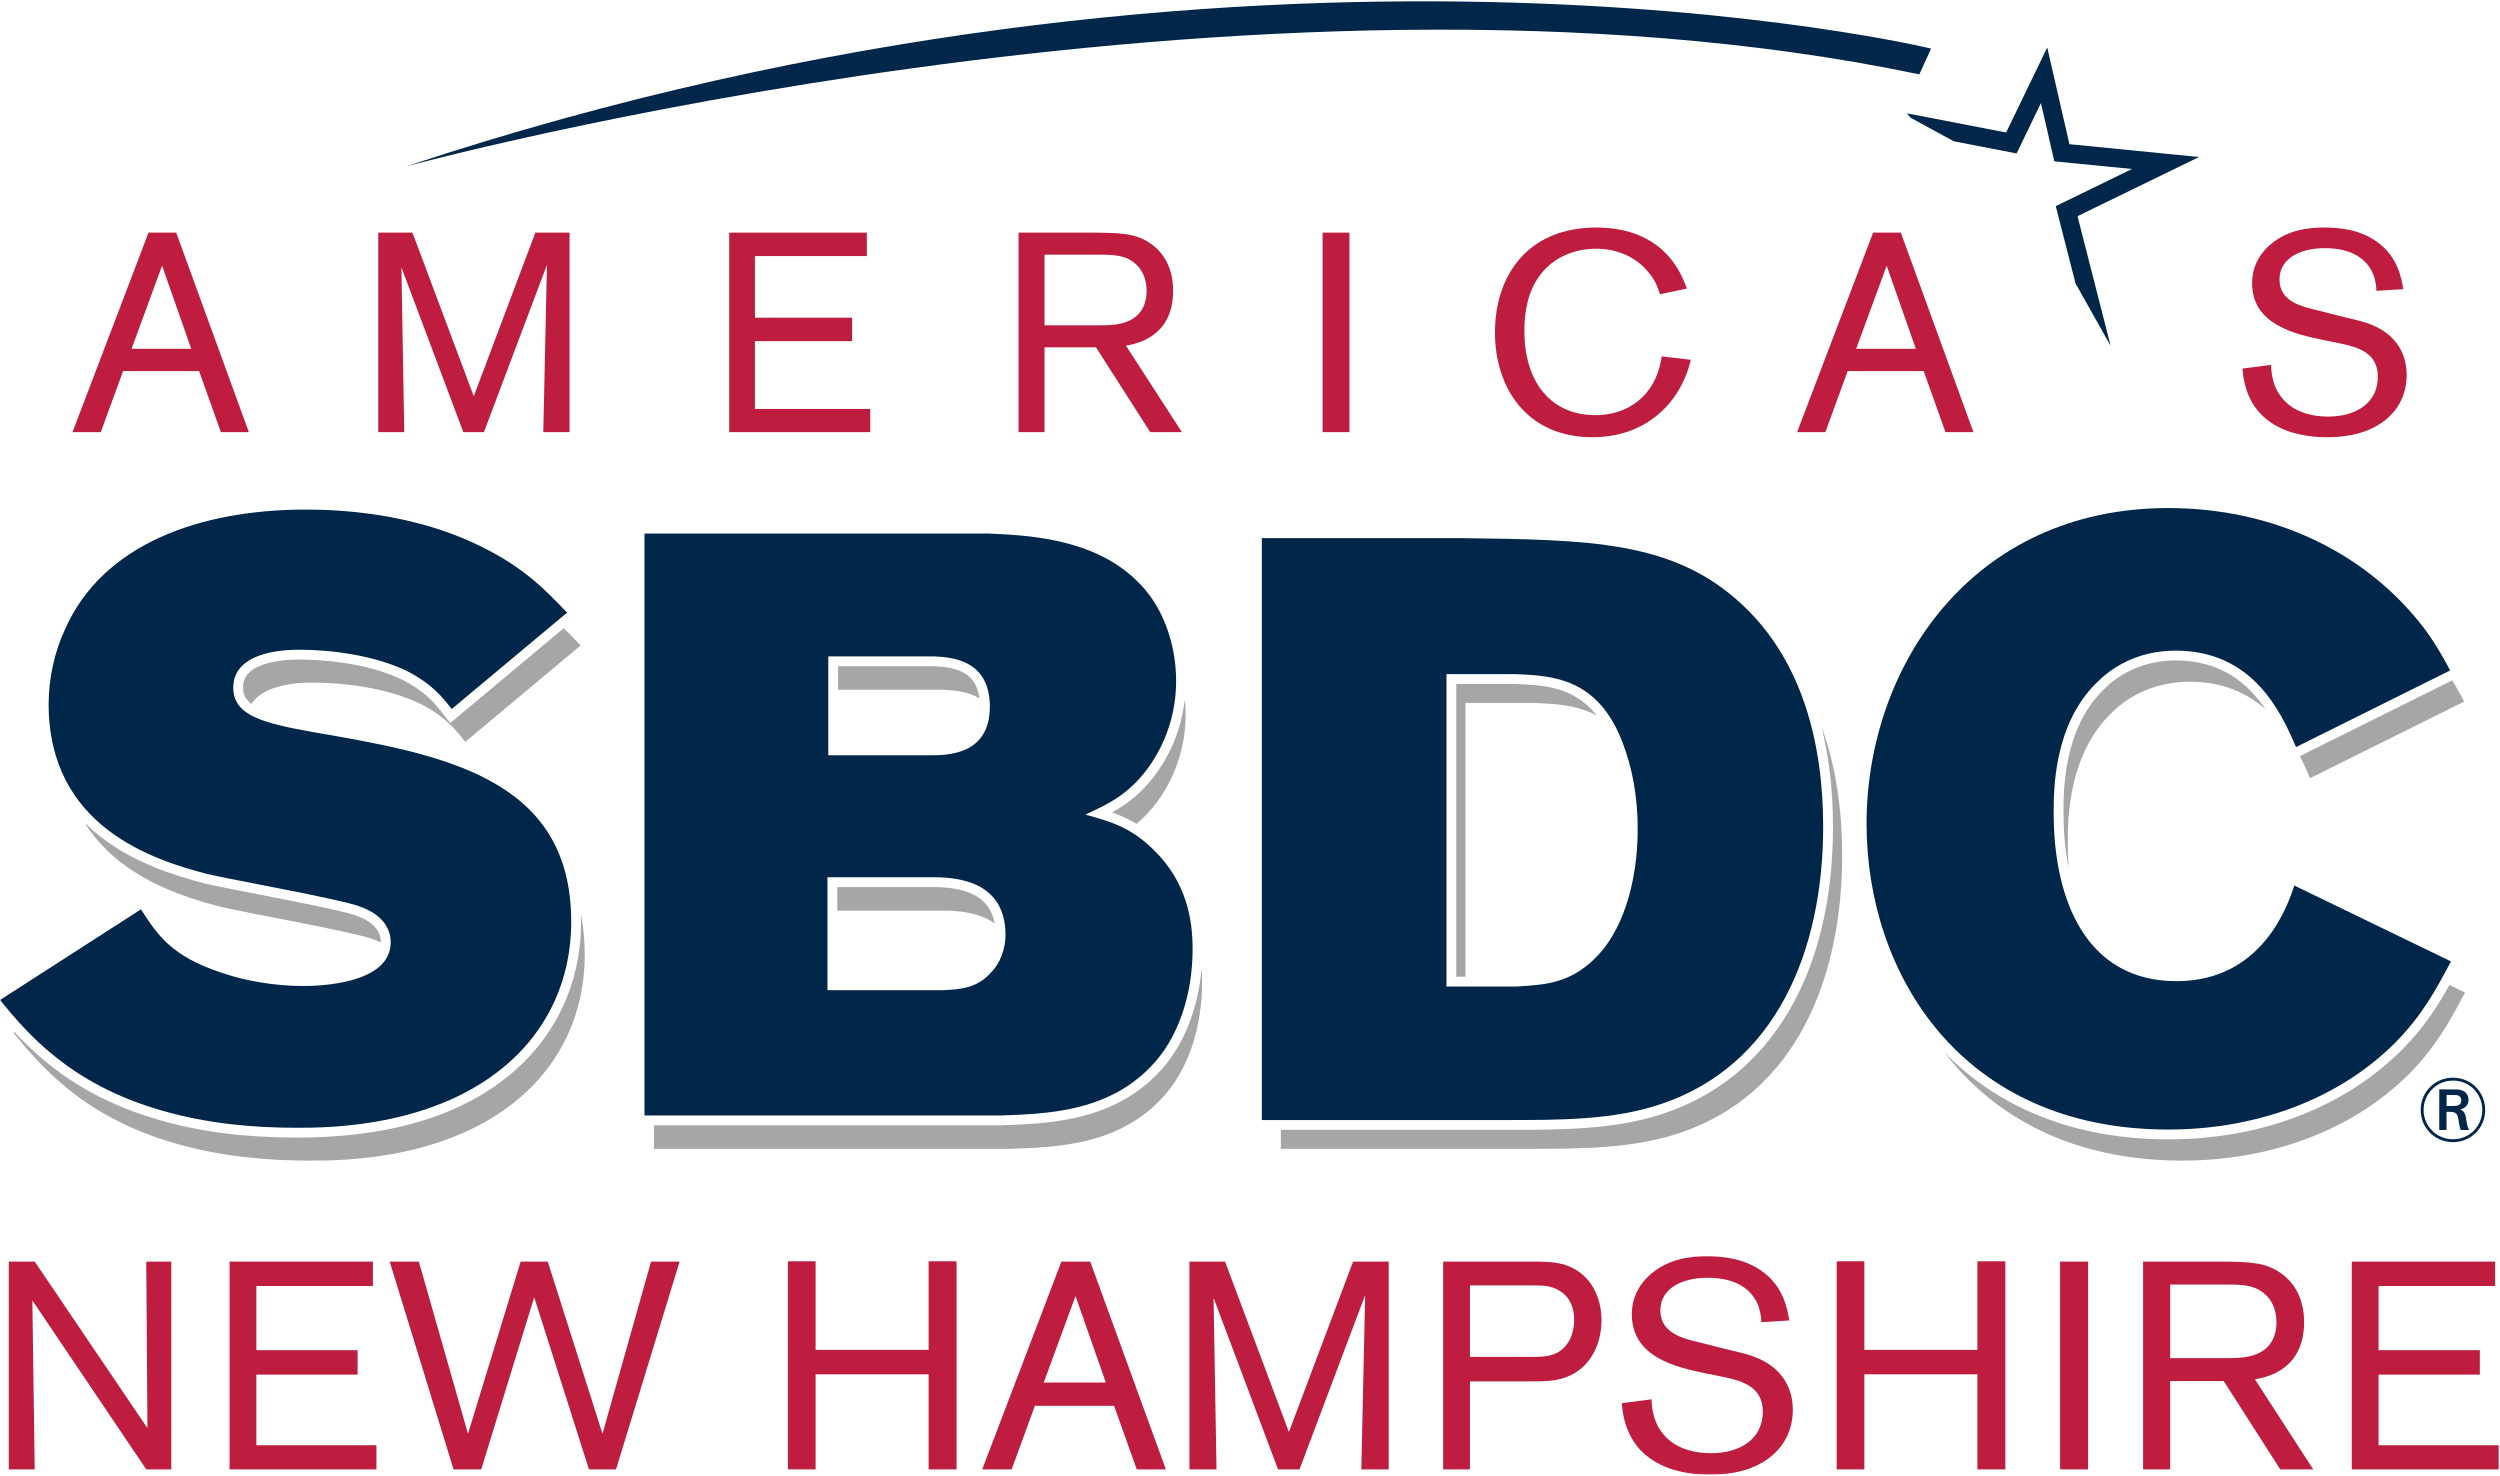 <?xml version="1.0" encoding="UTF-8"?>
<svg width="1274px" height="752px" viewBox="0 0 1274 752" version="1.1" xmlns="http://www.w3.org/2000/svg" xmlns:xlink="http://www.w3.org/1999/xlink">
    <title>logo</title>
    <defs>
        <polyline id="path-1" points="0.06 0.173 1273.32 0.173 1273.32 750.94 0.06 750.94"></polyline>
        <polyline id="path-3" points="0.06 0.173 1273.32 0.173 1273.32 750.94 0.06 750.94"></polyline>
        <polygon id="path-5" points="0.06 0.173 1273.32 0.173 1273.32 750.94 0.06 750.94"></polygon>
        <polygon id="path-7" points="0.06 0.173 1273.32 0.173 1273.32 750.94 0.06 750.94"></polygon>
    </defs>
    <g id="Symbols" stroke="none" stroke-width="1" fill="none" fill-rule="evenodd">
        <g id="Assets/logo">
            <g id="logo" transform="translate(0, 0.5)">
                <path d="M97.433,177.232 L82.6,134.892 L67.046,177.232 L97.433,177.232 L97.433,177.232 Z M101.467,188.608 L62.727,188.608 L51.349,219.715 L36.949,219.715 L75.688,118.043 L89.801,118.043 L126.812,219.715 L112.556,219.715 L101.467,188.608 L101.467,188.608 Z" id="Fill-1" fill="#BF1D40" fill-rule="nonzero"></path>
                <polyline id="Fill-2" fill="#BF1D40" fill-rule="nonzero" points="290.25 118.043 290.25 219.715 276.858 219.715 278.73 134.461 246.615 219.715 236.104 219.715 204.563 135.756 206.004 219.715 192.756 219.715 192.756 118.043 210.182 118.043 241.43 201.428 272.824 118.043 290.25 118.043"></polyline>
                <polyline id="Fill-3" fill="#BF1D40" fill-rule="nonzero" points="384.706 173.344 384.706 207.908 443.464 207.908 443.464 219.715 371.602 219.715 371.602 118.043 441.735 118.043 441.735 129.996 384.706 129.996 384.706 161.391 434.247 161.391 434.247 173.344 384.706 173.344"></polyline>
                <path d="M532.301,165.278 L559.23,165.278 C563.555,165.278 567.586,165.278 571.617,164.271 C580.98,161.965 584.291,155.197 584.291,147.853 C584.291,145.26 584.004,138.349 578.244,133.597 C572.912,129.132 566.291,129.276 558.516,129.276 L532.301,129.276 L532.301,165.278 L532.301,165.278 Z M532.301,176.511 L532.301,219.715 L519.053,219.715 L519.053,118.043 L556.787,118.043 C570.896,118.187 579.252,118.187 587.174,124.234 C594.662,129.85 597.826,138.349 597.826,147.709 C597.826,171.472 578.672,174.782 573.779,175.647 L602.291,219.715 L586.16,219.715 L558.516,176.511 L532.301,176.511 L532.301,176.511 Z" id="Fill-4" fill="#BF1D40" fill-rule="nonzero"></path>
                <polygon id="Fill-5" fill="#BF1D40" fill-rule="nonzero" points="673.998 118.043 687.68 118.043 687.68 219.715 673.998 219.715"></polygon>
                <path d="M861.639,182.848 C857.32,202.143 841.043,222.311 811.523,222.311 C777.967,222.311 761.836,197.104 761.836,168.879 C761.836,140.077 778.4,115.45 813.393,115.45 C848.531,115.45 857.174,139.787 859.623,146.558 L845.941,149.438 C844.646,145.694 843.639,142.38 839.895,138.059 C834.996,132.012 826.066,126.252 813.252,126.252 C802.447,126.252 791.936,130.57 785.314,139.067 C778.834,147.132 776.813,157.79 776.813,168.158 C776.813,193.36 789.633,211.072 813.105,211.072 C828.229,211.072 843.639,202.576 846.803,181.119 L861.639,182.848" id="Fill-6" fill="#BF1D40" fill-rule="nonzero"></path>
                <path d="M976.289,177.232 L961.453,134.892 L945.902,177.232 L976.289,177.232 L976.289,177.232 Z M980.32,188.608 L941.578,188.608 L930.205,219.715 L915.803,219.715 L954.539,118.043 L968.654,118.043 L1005.67,219.715 L991.406,219.715 L980.32,188.608 L980.32,188.608 Z" id="Fill-7" fill="#BF1D40" fill-rule="nonzero"></path>
                <path d="M1183.96,172.767 C1169.27,169.743 1147.67,164.845 1147.67,143.821 C1147.67,133.74 1153.14,127.403 1157.03,124.09 C1166.1,116.315 1177.2,115.45 1184.25,115.45 C1191.45,115.45 1202.4,116.171 1211.61,122.939 C1221.69,130.283 1223.71,140.652 1224.71,146.845 L1211.03,147.709 C1210.89,144.539 1210.46,136.477 1202.82,130.861 C1197.64,127.116 1191.16,125.962 1184.68,125.962 C1172.44,125.962 1161.64,131.004 1161.64,141.949 C1161.64,153.182 1172.87,155.775 1181.65,157.79 L1192.89,160.67 C1200.67,162.542 1204.85,163.406 1208.88,165.135 C1224.14,171.472 1226.44,183.712 1226.44,190.483 C1226.44,199.986 1222.56,208.916 1213.48,215.104 C1203.69,221.731 1192.03,222.311 1185.83,222.311 C1176.62,222.311 1145.08,220.869 1142.77,187.313 L1157.32,185.441 C1157.46,189.328 1157.89,198.258 1165.53,205.026 C1171.29,210.065 1178.92,211.793 1186.41,211.793 C1200.81,211.793 1211.75,204.738 1211.75,191.49 C1211.75,179.681 1202.4,176.511 1192.46,174.495 L1183.96,172.767" id="Fill-8" fill="#BF1D40" fill-rule="nonzero"></path>
                <path d="M225.815,363.354 C221.413,357.761 216.861,351.977 205.259,345.984 C185.452,336.342 159.858,335.592 152.481,335.592 C143.97,335.592 136.81,336.814 131.774,339.125 C124.694,342.375 123.875,346.84 123.875,349.916 C123.875,353.374 125.162,356.023 128.103,358.232 C133.408,349.895 146.901,347.334 159.372,347.334 C174.495,347.334 197.177,349.854 214.403,358.256 C227.423,364.971 232.462,371.697 237.079,377.569 L295.89,328.432 C293.116,325.548 290.312,322.607 287.28,319.637 L229.447,367.962 L225.815,363.354" id="Fill-9" fill="#A5A6A5" fill-rule="nonzero"></path>
                <path d="M51.816,426.327 C48.679,423.907 45.776,421.342 43.097,418.642 C60.294,446.523 92.901,456.502 112.33,461.58 C124.512,464.522 179.118,474.19 189.618,477.963 C191.275,478.516 192.757,479.126 194.096,479.775 C194.096,479.75 194.099,479.727 194.099,479.701 C194.099,473.541 189.616,468.791 181.135,465.964 L181.025,465.926 C174.705,463.655 149.13,458.664 130.457,455.021 C118.836,452.753 108.8,450.795 104.26,449.698 C88.621,445.611 68.62,439.285 51.816,426.327" id="Fill-10" fill="#A5A6A5" fill-rule="nonzero"></path>
                <g id="Group-14">
                    <g id="Fill-11-Clipped">
                        <mask id="mask-2" fill="white">
                            <use xlink:href="#path-1"></use>
                        </mask>
                        <g id="path-1"></g>
                        <path d="M296.03,465.465 C296.067,466.698 296.091,467.942 296.091,469.201 C296.091,503.518 280.935,526.354 268.22,539.467 C242.423,565.846 203.063,579.213 151.216,579.213 C124.777,579.213 101.787,576.262 80.932,570.19 C43.746,559.565 21.787,540.995 7.467,525.481 L6.899,525.846 C20.341,542.229 42.182,568.69 89.227,582.131 C112.33,588.858 135.853,590.955 158.118,590.955 C174.495,590.955 234.144,590.955 271.526,552.729 C284.968,538.865 297.987,517.033 297.987,485.944 C297.987,478.502 297.305,471.704 296.03,465.465" id="Fill-11" fill="#A5A6A5" fill-rule="nonzero" mask="url(#mask-2)"></path>
                    </g>
                    <g id="Fill-13-Clipped">
                        <mask id="mask-4" fill="white">
                            <use xlink:href="#path-3"></use>
                        </mask>
                        <g id="path-1"></g>
                        <path d="M71.83,462.897 C80.227,475.928 87.369,486.85 112.992,495.24 C125.177,499.447 140.294,501.967 154.579,501.967 C162.138,501.967 199.099,501.123 199.099,479.701 C199.099,477.604 199.099,466.682 182.716,461.221 C172.216,457.447 117.615,447.779 105.434,444.838 C78.129,437.701 24.785,420.897 24.785,358.307 C24.785,345.287 27.721,331.846 33.182,320.092 C52.506,276.404 102.492,259.178 155.833,259.178 C189.864,259.178 220.942,265.904 245.306,278.08 C267.571,289.002 278.493,300.768 288.993,311.69 L230.188,360.826 C225.56,354.955 220.521,348.229 207.501,341.514 C190.274,333.111 167.599,330.592 152.481,330.592 C136.509,330.592 118.875,334.787 118.875,349.916 C118.875,364.19 133.989,367.975 159.618,372.592 C225.56,383.936 291.091,395.69 291.091,469.201 C291.091,500.291 278.071,522.123 264.63,535.986 C227.247,574.213 167.599,574.213 151.216,574.213 C128.95,574.213 105.434,572.115 82.33,565.389 C35.285,551.947 13.441,525.486 0,509.104 L71.83,462.897" id="Fill-13" fill="#00264A" fill-rule="nonzero" mask="url(#mask-4)"></path>
                    </g>
                </g>
                <path d="M475.782,338.993 L475.735,338.99 L427.095,338.99 L427.095,350.99 L480.7,350.99 C485.14,351.213 492.863,351.557 499.16,355.424 C497.362,341.343 486.255,339.517 475.782,338.993" id="Fill-15" fill="#A5A6A5" fill-rule="nonzero"></path>
                <path d="M478.259,451.561 L426.673,451.561 L426.673,463.561 L483.22,463.561 C488.318,463.804 498.878,464.341 506.892,470.087 C504.132,454.952 490.419,452.156 478.259,451.561" id="Fill-16" fill="#A5A6A5" fill-rule="nonzero"></path>
                <path d="M566.681,413.496 C570.848,414.974 574.994,416.796 579.179,419.34 C580.513,418.229 581.847,417.024 583.192,415.678 C594.952,403.912 604.192,385.432 604.192,363.588 C604.192,361.009 604.055,358.415 603.805,355.825 C601.787,373.488 594.062,390.027 581.89,402.212 C576.813,407.284 571.871,410.643 566.681,413.496" id="Fill-17" fill="#A5A6A5" fill-rule="nonzero"></path>
                <path d="M589.447,547.127 C566.103,570.914 534.226,572.073 510.95,572.92 L509.971,572.955 L333.267,572.955 L333.267,584.955 L514.72,584.955 C537.829,584.111 568.485,583.279 590.751,560.592 C605.874,545.475 612.598,522.365 612.598,500.111 C612.598,497.809 612.525,495.392 612.339,492.892 C610.476,514.805 602.366,534.208 589.447,547.127" id="Fill-18" fill="#A5A6A5" fill-rule="nonzero"></path>
                <path d="M422.095,333.99 L422.095,384.393 L473.757,384.393 C482.575,384.393 504.419,384.393 504.419,359.619 C504.419,335.256 484.263,334.412 475.86,333.99 L422.095,333.99 L422.095,333.99 Z M421.673,446.561 L421.673,504.111 L480.478,504.111 C488.88,503.69 497.704,503.268 504.841,495.287 C509.458,490.67 512.399,483.533 512.399,475.963 C512.399,448.248 487.198,446.983 478.38,446.561 L421.673,446.561 L421.673,446.561 Z M328.421,271.401 L503.997,271.401 C522.483,272.244 556.925,273.51 579.185,295.354 C592.626,307.951 599.353,327.697 599.353,346.588 C599.353,368.432 590.106,386.912 578.353,398.678 C570.366,406.658 562.808,410.022 553.146,414.639 C565.327,418.002 576.249,420.944 588.009,432.697 C604.813,449.08 607.755,468.404 607.755,483.111 C607.755,505.365 601.028,528.475 585.911,543.592 C563.646,566.279 532.983,567.111 509.88,567.955 L328.421,567.955 L328.421,271.401 L328.421,271.401 Z" id="Fill-19" fill="#00264A" fill-rule="nonzero"></path>
                <path d="M746.801,357.717 L782.086,357.717 C792,358.163 803.367,358.62 813.721,364.131 C802.18,349.388 786.636,348.679 772.561,348.038 L772.292,348.026 L742.121,348.026 L742.121,497.225 L746.801,497.225 L746.801,357.717" id="Fill-20" fill="#A5A6A5" fill-rule="nonzero"></path>
                <path d="M928.171,369.583 C932.082,385.152 934.086,402.27 934.086,420.733 C934.086,495.496 902.522,548.823 847.489,567.042 C822.788,575.276 795.458,575.276 766.523,575.276 L652.723,575.276 L652.723,584.955 L776.215,584.955 C805.195,584.955 831.656,584.955 855.598,576.975 C915.246,557.229 938.766,498.002 938.766,435.424 C938.766,412.857 935.729,390.175 928.171,369.583" id="Fill-21" fill="#A5A6A5" fill-rule="nonzero"></path>
                <path d="M737.121,343.026 L737.121,502.225 L772.828,502.225 C786.27,501.381 799.289,500.959 812.309,488.361 C826.594,474.92 834.574,449.713 834.574,421.998 C834.574,404.772 831.633,390.498 827.016,378.311 C814.418,344.713 790.887,343.869 772.406,343.026 L737.121,343.026 L737.121,343.026 Z M643.031,273.721 L743.848,273.721 C810.211,274.565 853.055,274.975 887.918,307.74 C918.586,336.311 929.086,378.733 929.086,420.733 C929.086,483.322 905.566,542.549 845.918,562.295 C821.977,570.276 795.516,570.276 766.523,570.276 L643.031,570.276 L643.031,273.721 L643.031,273.721 Z" id="Fill-22" fill="#00264A" fill-rule="nonzero"></path>
                <path d="M1053.71,429.658 C1053.71,417.904 1053.71,384.295 1075.97,362.873 C1082.27,356.569 1095.29,346.912 1115.88,346.912 C1133.01,346.912 1145.39,352.842 1154.54,360.994 C1145.85,348.083 1132.12,336.061 1108.72,336.061 C1089.68,336.061 1077.77,345.149 1072.36,350.566 L1072.29,350.636 C1051.55,370.583 1051.55,401.994 1051.55,413.819 C1051.55,421.07 1052.06,431.196 1054.15,441.831 C1053.86,437.816 1053.71,433.748 1053.71,429.658" id="Fill-23" fill="#A5A6A5" fill-rule="nonzero"></path>
                <path d="M1248.23,501.426 C1242.06,512.55 1235.09,523.439 1223.56,534.963 C1194.04,564.089 1151.92,580.115 1104.94,580.115 C1058.44,580.115 1019.26,564.869 990.968,535.925 C1015.99,568.436 1055.87,590.955 1112.1,590.955 C1154.52,590.955 1196.94,577.092 1227.19,547.268 C1241.47,532.994 1248.61,519.553 1256.17,505.268 L1248.23,501.426" id="Fill-24" fill="#A5A6A5" fill-rule="nonzero"></path>
                <path d="M1172.04,384.803 C1174.09,388.848 1175.77,392.705 1177.21,396.061 L1255.76,356.99 C1253.76,353.275 1251.81,349.726 1249.68,346.197 L1172.04,384.803" id="Fill-25" fill="#A5A6A5" fill-rule="nonzero"></path>
                <path d="M1249.02,489.428 C1241.45,503.701 1234.31,517.143 1220.03,531.428 C1189.79,561.252 1147.36,575.115 1104.94,575.115 C999.094,575.115 951.199,495.299 951.199,419.279 C951.199,339.463 1004.55,258.404 1104.94,258.404 C1149.89,258.404 1192.73,274.365 1223.81,306.287 C1236.41,319.307 1242.29,329.385 1248.6,341.151 L1170.05,380.209 C1162.49,362.572 1148.2,331.061 1108.72,331.061 C1088.13,331.061 1075.11,340.729 1068.82,347.033 C1046.55,368.455 1046.55,402.053 1046.55,413.819 C1046.55,457.916 1062.94,499.506 1109.14,499.506 C1152.82,499.506 1165.85,460.858 1169.2,450.779 L1249.02,489.428" id="Fill-26" fill="#00264A" fill-rule="nonzero"></path>
                <g id="Group-30" transform="translate(206, 0)" fill="#00264A" fill-rule="nonzero">
                    <polyline id="Fill-27" points="789.637 71.493 821.66 77.693 834.07 52.031 840.88 81.709 880.45 85.629 841.62 104.543 851.65 143.766 851.49 143.593 869.57 175.723 852.7 109.664 914.61 79.512 848.58 72.976 837.27 23.698 816.32 67.031 765.777 57.249 767.559 59.458 789.637 71.493"></polyline>
                    <path d="M778.088,24.258 C778.088,24.258 433.281,-59.109 0.751,84.363 C0.751,84.363 433.457,-33.724 772.088,37.401 L778.088,24.258" id="Fill-29"></path>
                </g>
                <path d="M1246.79,563.132 L1249.83,563.132 C1251.31,563.132 1254.26,563.178 1254.26,560.271 C1254.26,559.487 1253.94,558.333 1252.79,557.826 C1252.05,557.504 1251.59,557.504 1249.14,557.504 L1246.79,557.504 L1246.79,563.132 L1246.79,563.132 Z M1249.79,554.644 C1251.91,554.644 1253.34,554.688 1254.63,555.15 C1256.85,555.934 1257.96,557.963 1257.96,559.947 C1257.96,562.579 1256.34,564.194 1253.71,564.886 C1255.37,565.624 1256.2,566.408 1256.67,569.222 C1257.13,572.36 1257.31,573.512 1258.23,575.358 L1254.04,575.358 C1253.85,575.035 1253.53,574.296 1253.21,572.497 C1253.11,572.037 1252.79,569.823 1252.7,569.315 C1252.14,566.362 1250.71,566.131 1248.04,566.084 L1246.74,566.084 L1246.74,575.358 L1243.05,575.358 L1243.05,554.644 L1249.79,554.644 L1249.79,554.644 Z M1250.07,550.167 C1241.62,550.167 1235.07,556.902 1235.07,565.162 C1235.07,573.512 1241.81,580.066 1250.02,580.066 C1258.42,580.066 1264.92,573.466 1264.97,565.208 C1265.02,556.994 1258.6,550.167 1250.07,550.167 L1250.07,550.167 Z M1249.97,581.541 C1241.44,581.541 1233.59,574.851 1233.59,565.162 C1233.59,555.657 1241.12,548.69 1249.97,548.69 C1259.52,548.69 1266.49,556.211 1266.44,565.208 C1266.4,574.296 1259.25,581.541 1249.97,581.541 L1249.97,581.541 Z" id="Fill-31" fill="#00264A" fill-rule="nonzero"></path>
                <polyline id="Fill-32" fill="#BF1D40" fill-rule="nonzero" points="87.288 642.404 87.288 748.3 74.538 748.3 16.491 662.203 17.69 748.3 4.491 748.3 4.491 642.404 17.69 642.404 75.138 727.301 74.538 642.404 87.288 642.404"></polyline>
                <polyline id="Fill-33" fill="#BF1D40" fill-rule="nonzero" points="130.638 700.002 130.638 736 191.835 736 191.835 748.3 116.989 748.3 116.989 642.404 190.036 642.404 190.036 654.854 130.638 654.854 130.638 687.553 182.236 687.553 182.236 700.002 130.638 700.002"></polyline>
                <polyline id="Fill-34" fill="#BF1D40" fill-rule="nonzero" points="331.782 642.404 346.332 642.404 313.933 748.3 300.133 748.3 272.234 660.554 245.236 748.3 231.136 748.3 198.587 642.404 213.437 642.404 238.486 730.151 265.335 642.404 279.134 642.404 307.033 730.151 331.782 642.404"></polyline>
                <polyline id="Fill-35" fill="#BF1D40" fill-rule="nonzero" points="473.233 699.852 415.636 699.852 415.636 748.3 401.536 748.3 401.536 642.254 415.636 642.254 415.636 687.402 473.233 687.402 473.233 642.254 487.482 642.254 487.482 748.3 473.233 748.3 473.233 699.852"></polyline>
                <path d="M563.531,704.052 L548.082,659.953 L531.883,704.052 L563.531,704.052 L563.531,704.052 Z M567.731,715.902 L527.383,715.902 L515.533,748.3 L500.534,748.3 L540.883,642.404 L555.582,642.404 L594.13,748.3 L579.281,748.3 L567.731,715.902 L567.731,715.902 Z" id="Fill-36" fill="#BF1D40" fill-rule="nonzero"></path>
                <polyline id="Fill-37" fill="#BF1D40" fill-rule="nonzero" points="707.68 642.404 707.68 748.3 693.73 748.3 695.681 659.503 662.231 748.3 651.282 748.3 618.434 660.854 619.934 748.3 606.134 748.3 606.134 642.404 624.283 642.404 656.832 729.251 689.53 642.404 707.68 642.404"></polyline>
                <g id="Group-41">
                    <g id="Fill-38-Clipped">
                        <mask id="mask-6" fill="white">
                            <use xlink:href="#path-5"></use>
                        </mask>
                        <g id="path-3"></g>
                        <path d="M749.081,691.002 L778.63,691.002 C786.729,691.002 792.279,691.002 797.079,686.202 C800.679,682.603 802.179,677.353 802.179,672.103 C802.179,668.503 801.579,662.804 796.629,658.604 C791.979,654.704 786.729,654.554 781.78,654.554 L749.081,654.554 L749.081,691.002 L749.081,691.002 Z M749.081,703.451 L749.081,748.3 L735.432,748.3 L735.432,642.404 L781.18,642.404 C786.43,642.404 792.43,642.404 797.979,644.204 C810.429,648.554 816.129,660.104 816.129,672.403 C816.129,683.952 810.729,697.452 796.629,701.802 C791.38,703.451 786.13,703.451 779.68,703.451 L749.081,703.451 L749.081,703.451 Z" id="Fill-38" fill="#BF1D40" fill-rule="nonzero" mask="url(#mask-6)"></path>
                    </g>
                    <g id="Fill-40-Clipped">
                        <mask id="mask-8" fill="white">
                            <use xlink:href="#path-7"></use>
                        </mask>
                        <g id="path-3"></g>
                        <path d="M869.38,699.402 C854.08,696.252 831.581,691.152 831.581,669.253 C831.581,658.754 837.281,652.153 841.331,648.704 C850.78,640.605 862.33,639.704 869.68,639.704 C877.18,639.704 888.579,640.454 898.179,647.504 C908.678,655.153 910.778,665.953 911.828,672.403 L897.578,673.303 C897.429,670.003 896.979,661.604 889.029,655.754 C883.629,651.854 876.879,650.653 870.13,650.653 C857.38,650.653 846.131,655.903 846.131,667.303 C846.131,679.003 857.83,681.702 866.979,683.803 L878.68,686.803 C886.779,688.752 891.129,689.652 895.329,691.452 C911.228,698.052 913.628,710.802 913.628,717.851 C913.628,727.751 909.578,737.05 900.128,743.5 C889.929,750.4 877.779,751 871.329,751 C861.729,751 828.881,749.5 826.481,714.551 L841.631,712.602 C841.781,716.652 842.23,725.951 850.181,733 C856.181,738.25 864.13,740.05 871.93,740.05 C886.929,740.05 898.328,732.7 898.328,718.902 C898.328,706.602 888.579,703.302 878.229,701.202 L869.38,699.402" id="Fill-40" fill="#BF1D40" fill-rule="nonzero" mask="url(#mask-8)"></path>
                    </g>
                </g>
                <polyline id="Fill-42" fill="#BF1D40" fill-rule="nonzero" points="1007.68 699.852 950.079 699.852 950.079 748.3 935.979 748.3 935.979 642.254 950.079 642.254 950.079 687.402 1007.68 687.402 1007.68 642.254 1021.93 642.254 1021.93 748.3 1007.68 748.3 1007.68 699.852"></polyline>
                <polygon id="Fill-43" fill="#BF1D40" fill-rule="nonzero" points="1049.83 642.404 1064.08 642.404 1064.08 748.3 1049.83 748.3"></polygon>
                <path d="M1105.92,691.603 L1133.97,691.603 C1138.47,691.603 1142.67,691.603 1146.87,690.552 C1156.62,688.152 1160.07,681.103 1160.07,673.453 C1160.07,670.753 1159.77,663.554 1153.77,658.604 C1148.22,653.954 1141.32,654.104 1133.22,654.104 L1105.92,654.104 L1105.92,691.603 L1105.92,691.603 Z M1105.92,703.302 L1105.92,748.3 L1092.12,748.3 L1092.12,642.404 L1131.42,642.404 C1146.12,642.554 1154.82,642.554 1163.07,648.854 C1170.87,654.704 1174.17,663.554 1174.17,673.303 C1174.17,698.052 1154.22,701.502 1149.12,702.402 L1178.82,748.3 L1162.02,748.3 L1133.22,703.302 L1105.92,703.302 L1105.92,703.302 Z" id="Fill-44" fill="#BF1D40" fill-rule="nonzero"></path>
                <polyline id="Fill-45" fill="#BF1D40" fill-rule="nonzero" points="1212.12 700.002 1212.12 736 1273.32 736 1273.32 748.3 1198.47 748.3 1198.47 642.404 1271.52 642.404 1271.52 654.854 1212.12 654.854 1212.12 687.553 1263.72 687.553 1263.72 700.002 1212.12 700.002"></polyline>
            </g>
        </g>
    </g>
</svg>